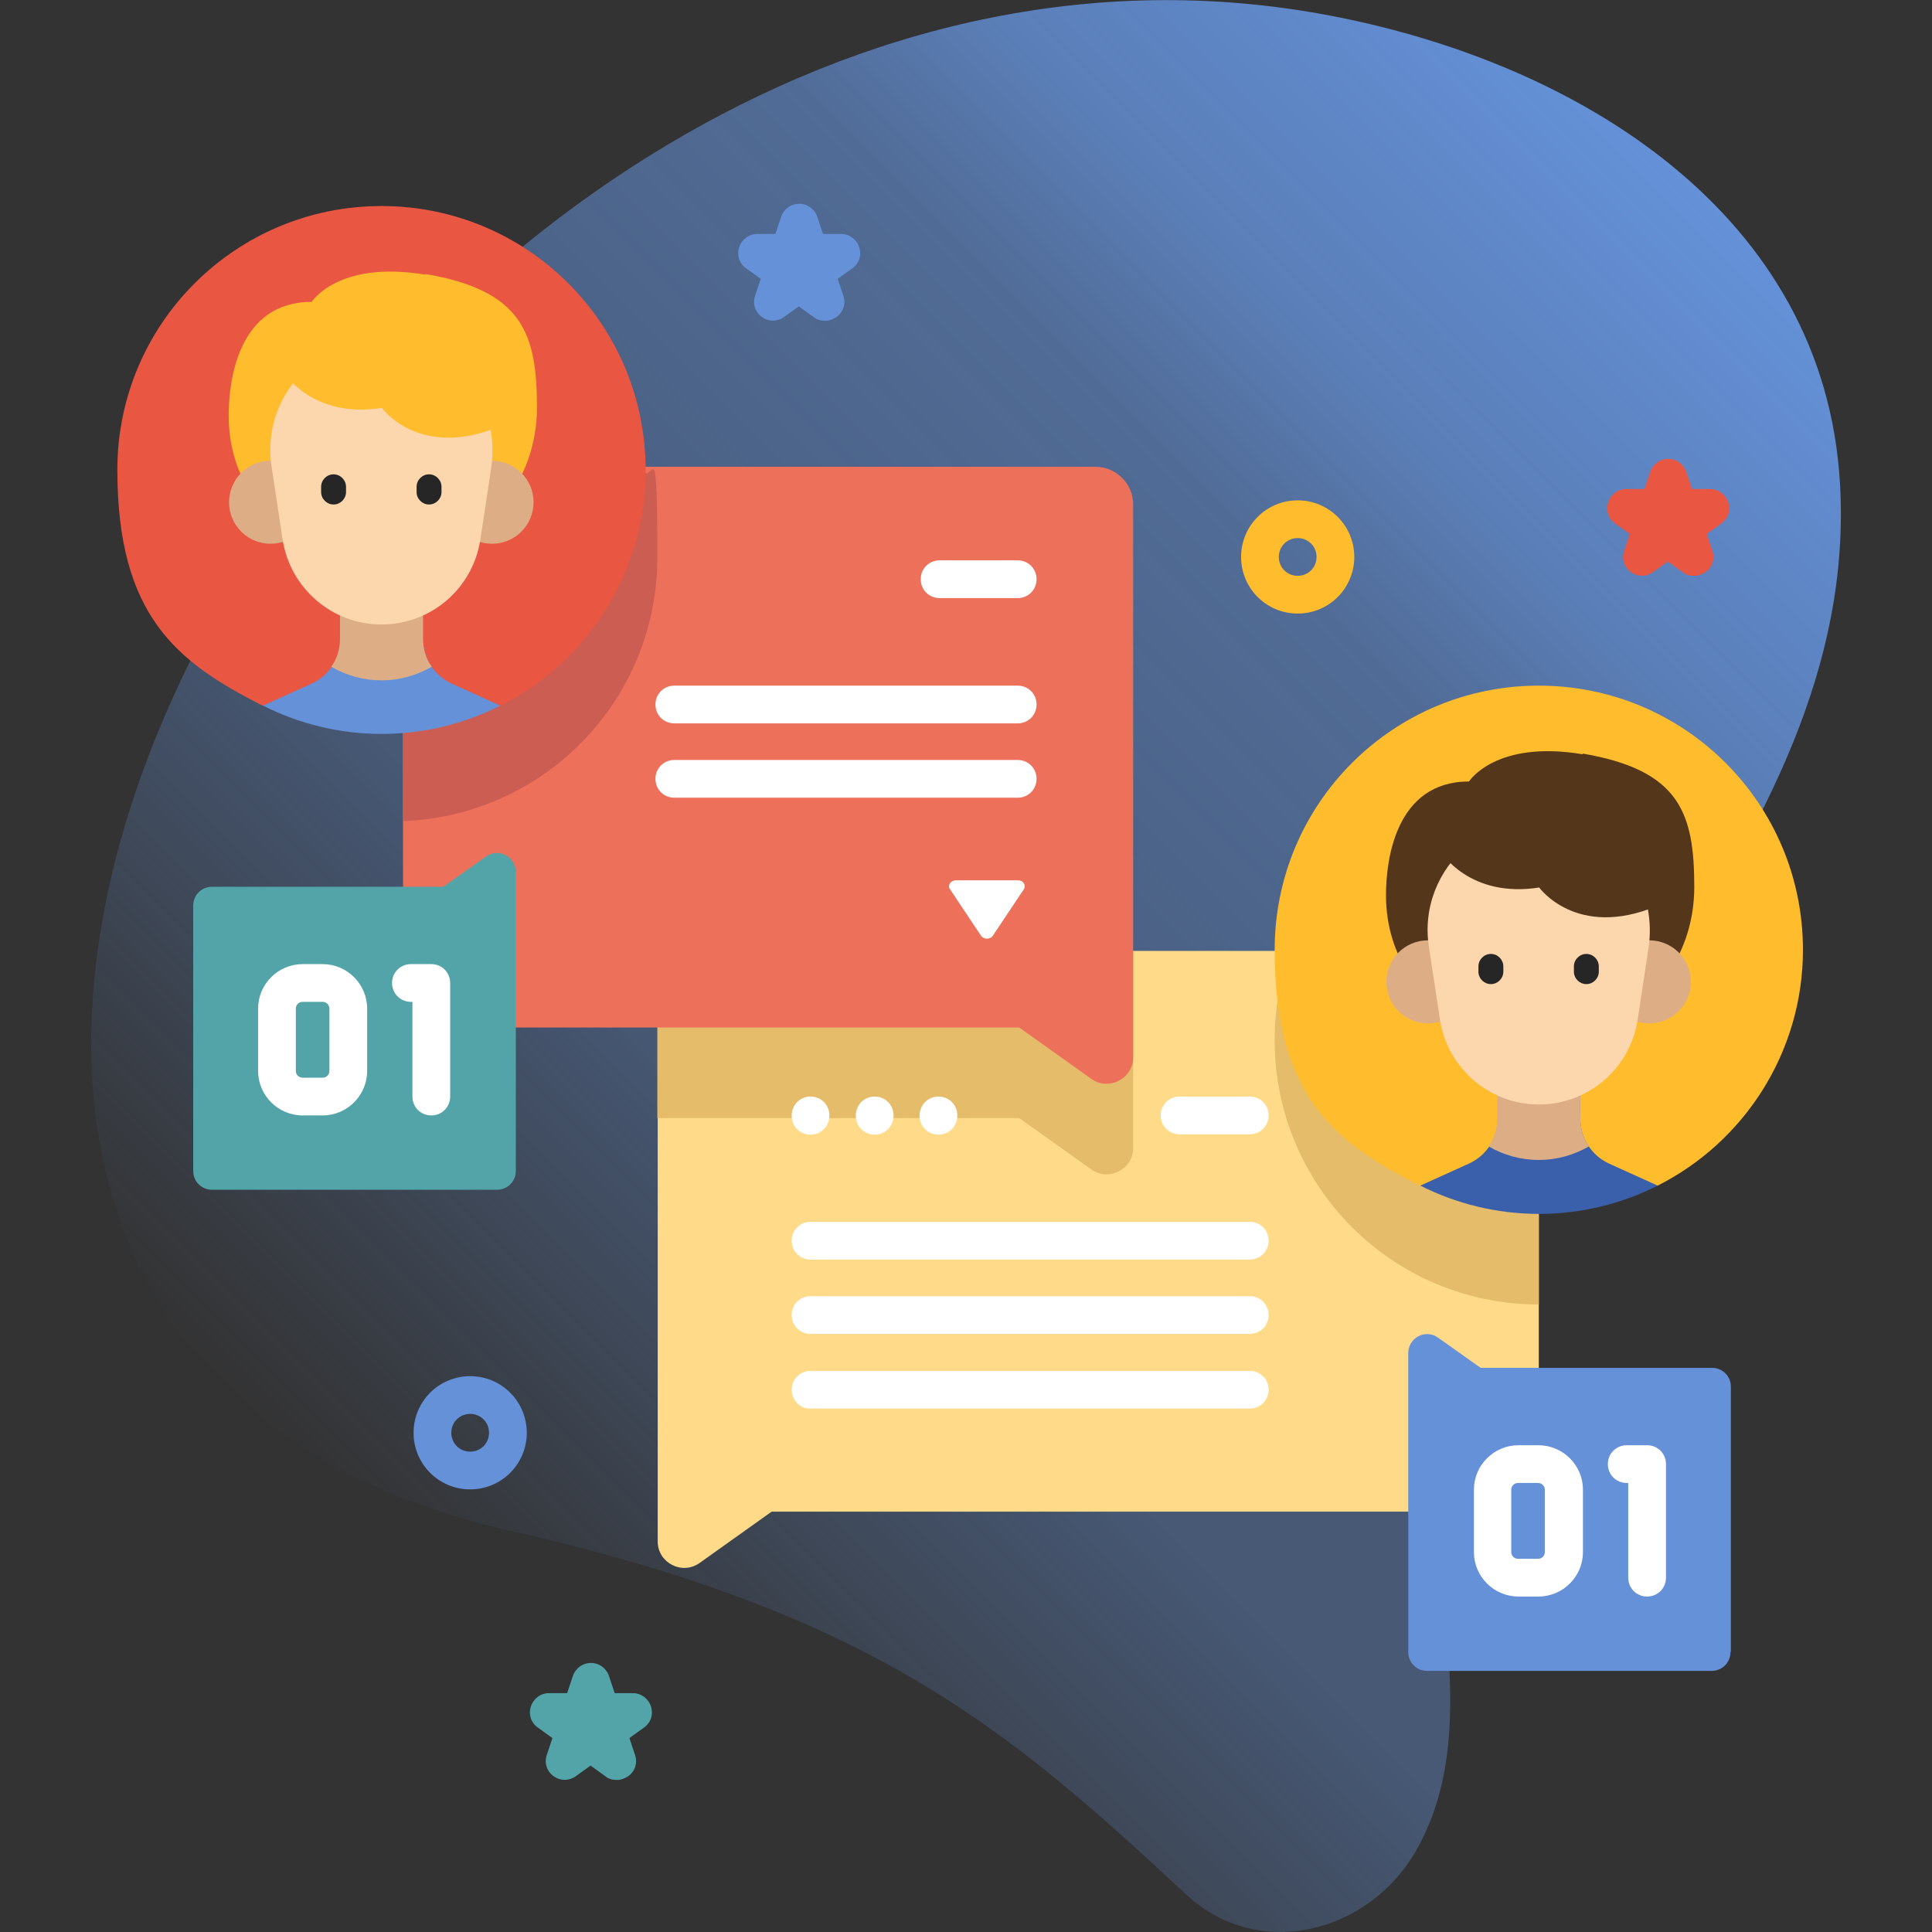 <?xml version="1.0" encoding="UTF-8"?>
<svg id="Capa_1" xmlns="http://www.w3.org/2000/svg" version="1.1" xmlns:xlink="http://www.w3.org/1999/xlink" viewBox="0 0 512 512">
  <rect x="0" y="0" width="512" height="512" fill="#333333" stroke="none"/>
  <!-- Generator: Adobe Illustrator 29.6.1, SVG Export Plug-In . SVG Version: 2.1.1 Build 9)  -->
  <defs>
    <style>
      .st0 {
        fill: #e5bc6a;
      }

      .st1 {
        fill: #54361a;
      }

      .st2 {
        fill: #3a60ac;
      }

      .st3 {
        fill: #fff;
      }

      .st4 {
        fill: #fcd6ac;
      }

      .st5 {
        fill: #262626;
      }

      .st6 {
        fill: #e95642;
      }

      .st7 {
        fill: #6491d8;
      }

      .st8 {
        fill: #ed705b;
      }

      .st9 {
        fill: #ddae85;
      }

      .st10 {
        fill: #ffda88;
      }

      .st11 {
        fill: #ffbc2c;
      }

      .st12 {
        fill: #cc5d52;
      }

      .st13 {
        fill: url(#linear-gradient);
      }

      .st14 {
        fill: #52a4a8;
      }
    </style>
    <linearGradient id="linear-gradient" x1="113.5" y1="90.8" x2="467.4" y2="444.8" gradientTransform="translate(0 512) scale(1 -1)" gradientUnits="userSpaceOnUse">
      <stop offset="0" stop-color="#6491d8" stop-opacity="0"/>
      <stop offset=".3" stop-color="#6491d8" stop-opacity=".4"/>
      <stop offset=".4" stop-color="#6491d8" stop-opacity=".4"/>
      <stop offset=".5" stop-color="#6491d8" stop-opacity=".5"/>
      <stop offset=".7" stop-color="#6491d8" stop-opacity=".6"/>
      <stop offset=".8" stop-color="#6491d8" stop-opacity=".8"/>
      <stop offset="1" stop-color="#6491d8"/>
    </linearGradient>
  </defs>
  <path class="st13" d="M487.6,127.9c-4.2-70.9-68.8-111.2-135.3-123.8C99-44-114,349.2,135.4,405.7c96.9,22,132.2,53,179,96.4,19.2,17.8,48.8,10.3,61.3-12.4,17.4-31.7,2.4-69.2,6.4-103.1,11.1-93.9,111.4-159.7,105.5-258.8h0Z"/>
  <path class="st10" d="M407.8,262v128.6c0,5.5-4.5,10-10,10h-193.3l-19.1,13.6c-4.6,3.3-11.1,0-11.1-5.7v-146.5c0-5.5,4.5-10,10-10h213.5c5.5,0,10,4.5,10,10Z"/>
  <path class="st0" d="M397.8,252h-55.9c-2.7,7.4-4.1,15.4-4.1,23.7,0,38.7,31.3,70,70,70v-83.7c0-5.5-4.5-10-10-10h0Z"/>
  <path class="st0" d="M184.2,252c-5.5,0-10,4.5-10,10v34.3h95.9l19.1,13.6c4.6,3.3,11.1,0,11.1-5.7v-52.2h-116.1Z"/>
  <path class="st3" d="M331.2,300.6h-18.6c-2.8,0-5-2.2-5-5s2.2-5,5-5h18.6c2.8,0,5,2.2,5,5s-2.2,5-5,5Z"/>
  <path class="st3" d="M331.2,333.8h-116.4c-2.8,0-5-2.2-5-5s2.2-5,5-5h116.4c2.8,0,5,2.2,5,5s-2.2,5-5,5Z"/>
  <path class="st3" d="M331.2,353.5h-116.4c-2.8,0-5-2.2-5-5s2.2-5,5-5h116.4c2.8,0,5,2.2,5,5s-2.2,5-5,5Z"/>
  <path class="st3" d="M331.2,373.3h-116.4c-2.8,0-5-2.2-5-5s2.2-5,5-5h116.4c2.8,0,5,2.2,5,5s-2.2,5-5,5Z"/>
  <path class="st3" d="M214.8,300.7c-2.8,0-5-2.2-5-5h0c0-2.9,2.2-5.1,5-5.1s5,2.2,5,5h0c0,2.9-2.2,5.1-5,5.1Z"/>
  <path class="st3" d="M231.8,300.7c-2.8,0-5-2.2-5-5h0c0-2.9,2.2-5.1,5-5.1s5,2.2,5,5h0c0,2.9-2.2,5.1-5,5.1Z"/>
  <path class="st3" d="M248.7,300.7c-2.8,0-5-2.2-5-5h0c0-2.9,2.2-5.1,5-5.1s5,2.2,5,5h0c0,2.9-2.2,5.1-5,5.1Z"/>
  <path class="st11" d="M439.3,314.2c22.8-11.5,38.5-35.2,38.5-62.5,0-38.7-31.3-70-70-70s-70,31.3-70,70,15.7,51,38.5,62.5h63Z"/>
  <path class="st2" d="M407.8,321.7c11.3,0,22-2.7,31.5-7.5l-12.8-5.8c-4.7-2.1-7.7-6.8-7.7-11.9v-19.3h-21.9v19.3c0,5.2-3,9.8-7.7,11.9l-12.8,5.8c9.5,4.8,20.2,7.5,31.5,7.5Z"/>
  <path class="st1" d="M419.5,199.9c-23.2-3.9-30.2,7.2-30.2,7.2-19.4,0-22,20.7-22,30.1,0,16.6,9.8,30.1,22,30.1s8.3-1.7,11.6-4.6c5.1,4.9,11.5,7.8,18.5,7.8,16.3,0,29.6-15.8,29.6-35.4s-3.8-31-29.6-35.4h0Z"/>
  <circle class="st9" cx="437.1" cy="260.2" r="11"/>
  <circle class="st9" cx="378.4" cy="260.2" r="11"/>
  <path class="st9" d="M396.8,277.1v19.3c0,2.7-.8,5.3-2.3,7.4,3.9,2.3,8.5,3.6,13.3,3.6s9.3-1.3,13.3-3.6c-1.5-2.1-2.3-4.7-2.3-7.4v-19.3h-21.9Z"/>
  <path class="st4" d="M388.7,224.2c-7.5,6.4-11.7,16.3-10,26.9l2.9,19.1c2,12.9,13.1,22.5,26.2,22.5s24.2-9.5,26.2-22.5l2.9-19.1c.5-3.5.4-6.9-.2-10.2-16-5.7-32-11.3-48-16.7h0Z"/>
  <path class="st5" d="M395.1,260.8c-1.8,0-3.3-1.5-3.3-3.3v-1.4c0-1.8,1.5-3.3,3.3-3.3s3.3,1.5,3.3,3.3v1.4c0,1.8-1.5,3.3-3.3,3.3Z"/>
  <path class="st5" d="M420.4,260.8c-1.8,0-3.3-1.5-3.3-3.3v-1.4c0-1.8,1.5-3.3,3.3-3.3s3.3,1.5,3.3,3.3v1.4c0,1.8-1.5,3.3-3.3,3.3Z"/>
  <path class="st1" d="M381.9,225.8s7.5,12.3,26,9.4c0,0,9.9,13.8,31.2,4.9,0,0,.2-26.9-34.9-26.9-19.1,0-22.3,12.6-22.3,12.6h0Z"/>
  <path class="st8" d="M106.8,133.7v128.6c0,5.5,4.5,10,10,10h153.3l19.1,13.6c4.6,3.3,11.1,0,11.1-5.7v-146.5c0-5.5-4.5-10-10-10H116.8c-5.5,0-10,4.5-10,10h0Z"/>
  <path class="st3" d="M269.7,233.3h-16.4c-1.4,0-2.3,1.4-1.5,2.4l8.2,12.3c.7,1,2.4,1,3.1,0l8.2-12.3c.7-1.1-.1-2.4-1.5-2.4h0Z"/>
  <path class="st12" d="M106.8,133.7v83.9c37.5-1.4,67.4-32.1,67.4-69.9s-1.5-16.5-4.2-24h-53.2c-5.5,0-10,4.5-10,10Z"/>
  <path class="st3" d="M269.7,158.5h-20.7c-2.8,0-5-2.2-5-5s2.2-5,5-5h20.7c2.8,0,5,2.2,5,5s-2.2,5-5,5Z"/>
  <path class="st3" d="M269.7,191.7h-91c-2.8,0-5-2.2-5-5s2.2-5,5-5h91c2.8,0,5,2.2,5,5s-2.2,5-5,5Z"/>
  <path class="st3" d="M269.7,211.4h-91c-2.8,0-5-2.2-5-5s2.2-5,5-5h91c2.8,0,5,2.2,5,5s-2.2,5-5,5Z"/>
  <path class="st14" d="M51.2,310.2v-70.2c0-2.8,2.2-5,5-5h61.3l11.3-8c3.3-2.4,7.9,0,7.9,4.1v79.2c0,2.8-2.2,5-5,5H56.2c-2.8,0-5-2.2-5-5Z"/>
  <path class="st3" d="M85.5,295.6h-5.3c-6.5,0-11.8-5.3-11.8-11.8v-16.5c0-6.5,5.3-11.8,11.8-11.8h5.3c6.5,0,11.8,5.3,11.8,11.8v16.5c0,6.5-5.3,11.8-11.8,11.8ZM80.2,265.5c-1,0-1.8.8-1.8,1.8v16.5c0,1,.8,1.8,1.8,1.8h5.3c1,0,1.8-.8,1.8-1.8v-16.5c0-1-.8-1.8-1.8-1.8h-5.3Z"/>
  <path class="st3" d="M114.3,295.6c-2.8,0-5-2.2-5-5v-25.1h-.4c-2.8,0-5-2.2-5-5s2.2-5,5-5h5.4c2.8,0,5,2.2,5,5v30.1c0,2.8-2.2,5-5,5Z"/>
  <path class="st7" d="M458.7,437.7v-70.2c0-2.8-2.2-5-5-5h-61.3l-11.3-8c-3.3-2.4-7.9,0-7.9,4.1v79.2c0,2.8,2.2,5,5,5h75.4c2.8,0,5-2.2,5-5Z"/>
  <path class="st3" d="M407.7,423.1h-5.3c-6.5,0-11.8-5.3-11.8-11.8v-16.5c0-6.5,5.3-11.8,11.8-11.8h5.3c6.5,0,11.8,5.3,11.8,11.8v16.5c0,6.5-5.3,11.8-11.8,11.8ZM402.3,393c-1,0-1.8.8-1.8,1.8v16.5c0,1,.8,1.8,1.8,1.8h5.3c1,0,1.8-.8,1.8-1.8v-16.5c0-1-.8-1.8-1.8-1.8h-5.3Z"/>
  <path class="st3" d="M436.5,423.1c-2.8,0-5-2.2-5-5v-25.1h-.4c-2.8,0-5-2.2-5-5s2.2-5,5-5h5.4c2.8,0,5,2.2,5,5v30.1c0,2.8-2.2,5-5,5Z"/>
  <path class="st6" d="M448.8,152.6c-1,0-2.1-.3-2.9-1l-3.9-2.8-3.9,2.8c-1.8,1.3-4.1,1.3-5.9,0-1.8-1.3-2.5-3.5-1.8-5.6l1.5-4.5-3.9-2.8c-1.8-1.3-2.5-3.5-1.8-5.6s2.6-3.5,4.8-3.5h4.8l1.5-4.5c.7-2.1,2.6-3.5,4.8-3.5s4.1,1.4,4.8,3.5l1.5,4.5h4.8c2.2,0,4.1,1.4,4.8,3.5s0,4.3-1.8,5.6l-3.9,2.8,1.5,4.5c.7,2.1,0,4.3-1.8,5.6-.9.6-1.9,1-2.9,1h0Z"/>
  <path class="st7" d="M218.5,85c-1,0-2.1-.3-2.9-1l-3.9-2.8-3.9,2.8c-1.8,1.3-4.1,1.3-5.9,0-1.8-1.3-2.5-3.5-1.8-5.6l1.5-4.5-3.9-2.8c-1.8-1.3-2.5-3.5-1.8-5.6.7-2.1,2.6-3.5,4.8-3.5h4.8l1.5-4.5c.7-2.1,2.6-3.5,4.8-3.5s4.1,1.4,4.8,3.5l1.5,4.5h4.8c2.2,0,4.1,1.4,4.8,3.5s0,4.3-1.8,5.6l-3.9,2.8,1.5,4.5c.7,2.1,0,4.3-1.8,5.6-.9.6-1.9,1-2.9,1h0Z"/>
  <path class="st14" d="M163.3,471.7c-1,0-2.1-.3-2.9-1l-3.9-2.8-3.9,2.8c-1.8,1.3-4.1,1.3-5.9,0-1.8-1.3-2.5-3.5-1.8-5.6l1.5-4.5-3.9-2.8c-1.8-1.3-2.5-3.5-1.8-5.6s2.6-3.5,4.8-3.5h4.8l1.5-4.5c.7-2.1,2.6-3.5,4.8-3.5s4.1,1.4,4.8,3.5l1.5,4.5h4.8c2.2,0,4.1,1.4,4.8,3.5s0,4.3-1.8,5.6l-3.9,2.8,1.5,4.5c.7,2.1,0,4.3-1.8,5.6-.9.6-1.9,1-2.9,1h0Z"/>
  <path class="st7" d="M124.6,394.7c-8.3,0-15-6.7-15-15s6.7-15,15-15,15,6.7,15,15-6.7,15-15,15ZM124.6,374.7c-2.8,0-5,2.2-5,5s2.2,5,5,5,5-2.2,5-5-2.2-5-5-5Z"/>
  <path class="st11" d="M343.9,162.6c-8.3,0-15-6.7-15-15s6.7-15,15-15,15,6.7,15,15-6.7,15-15,15ZM343.9,142.6c-2.8,0-5,2.2-5,5s2.2,5,5,5,5-2.2,5-5-2.2-5-5-5Z"/>
  <path class="st6" d="M132.6,187.1c22.8-11.5,38.5-35.2,38.5-62.5,0-38.7-31.3-70-70-70S31.1,85.9,31.1,124.5s15.7,51,38.5,62.5h63Z"/>
  <path class="st7" d="M101.1,194.5c11.3,0,22-2.7,31.5-7.5l-12.8-5.8c-4.7-2.1-7.7-6.8-7.7-11.9v-19.3h-21.9v19.3c0,5.2-3,9.8-7.7,11.9l-12.8,5.8c9.5,4.8,20.2,7.5,31.5,7.5Z"/>
  <path class="st11" d="M112.8,72.8c-23.2-3.9-30.2,7.2-30.2,7.2-19.4,0-22,20.7-22,30.1,0,16.6,9.8,30.1,22,30.1s8.3-1.7,11.6-4.6c5.1,4.9,11.5,7.8,18.5,7.8,16.3,0,29.6-15.8,29.6-35.4s-3.8-31-29.6-35.4h0Z"/>
  <circle class="st9" cx="130.4" cy="133.1" r="11"/>
  <circle class="st9" cx="71.7" cy="133.1" r="11"/>
  <path class="st9" d="M90.1,150v19.3c0,2.7-.8,5.3-2.3,7.4,3.9,2.3,8.5,3.6,13.3,3.6s9.3-1.3,13.3-3.6c-1.5-2.1-2.3-4.7-2.3-7.4v-19.3h-21.9Z"/>
  <path class="st4" d="M82,97c-7.5,6.4-11.7,16.3-10,26.9l2.9,19.1c2,12.9,13.1,22.5,26.2,22.5s24.2-9.5,26.2-22.5l2.9-19.1c.5-3.5.4-6.9-.2-10.2-16-5.7-32-11.3-48-16.7h0Z"/>
  <path class="st5" d="M88.4,133.7c-1.8,0-3.3-1.5-3.3-3.3v-1.4c0-1.8,1.5-3.3,3.3-3.3s3.3,1.5,3.3,3.3v1.4c0,1.8-1.5,3.3-3.3,3.3Z"/>
  <path class="st5" d="M113.7,133.7c-1.8,0-3.3-1.5-3.3-3.3v-1.4c0-1.8,1.5-3.3,3.3-3.3s3.3,1.5,3.3,3.3v1.4c0,1.8-1.5,3.3-3.3,3.3Z"/>
  <path class="st11" d="M75.2,98.7s7.5,12.3,26,9.4c0,0,9.9,13.8,31.2,4.9,0,0,.2-26.9-34.9-26.9-19.1,0-22.3,12.6-22.3,12.6h0Z"/>
</svg>